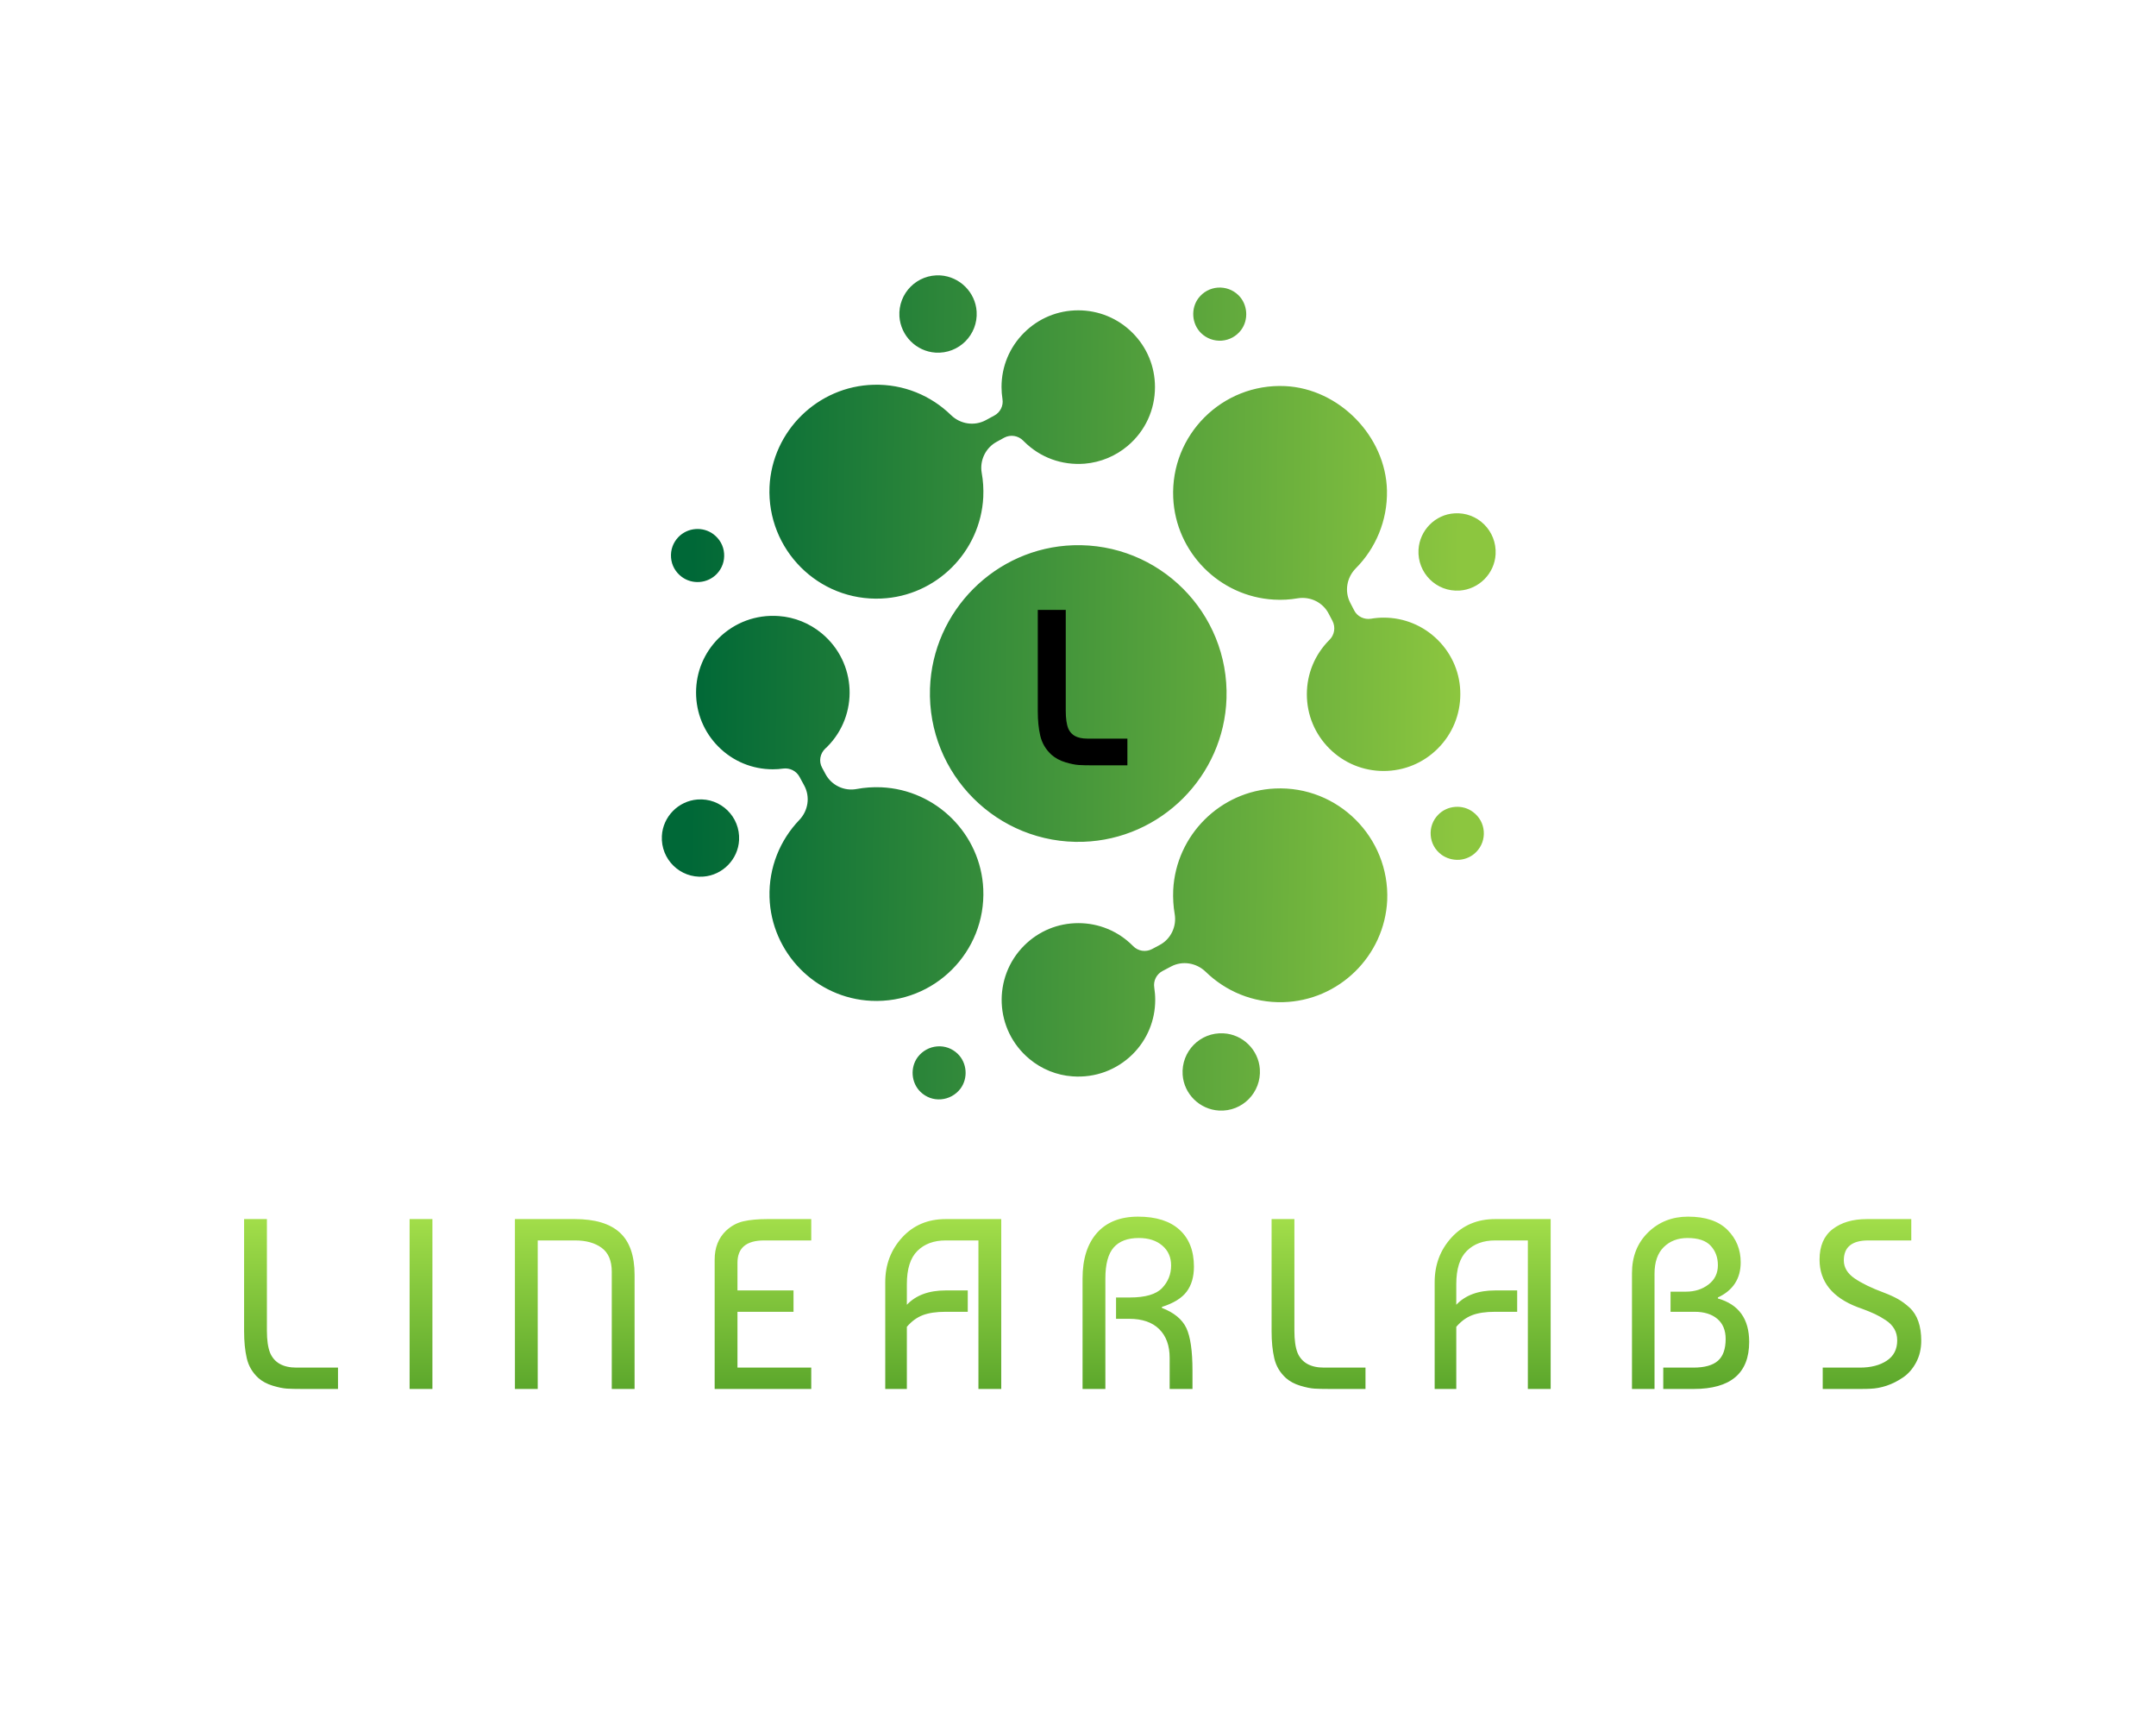 <?xml version="1.0" encoding="UTF-8" standalone="no" ?>
<!DOCTYPE svg PUBLIC "-//W3C//DTD SVG 1.1//EN" "http://www.w3.org/Graphics/SVG/1.1/DTD/svg11.dtd">
<svg xmlns="http://www.w3.org/2000/svg" xmlns:xlink="http://www.w3.org/1999/xlink" version="1.1" width="1280" height="1024" viewBox="0 0 1280 1024" xml:space="preserve">
<desc>Created with Fabric.js 5.3.0</desc>
<defs>
</defs>
<g transform="matrix(1 0 0 1 640 512)" id="background-logo"  >
<rect style="stroke: none; stroke-width: 0; stroke-dasharray: none; stroke-linecap: butt; stroke-dashoffset: 0; stroke-linejoin: miter; stroke-miterlimit: 4; fill: rgb(255,255,255); fill-opacity: 0; fill-rule: nonzero; opacity: 1;"  paint-order="stroke"  x="-640" y="-512" rx="0" ry="0" width="1280" height="1024" />
</g>
<g transform="matrix(2.928 0 0 2.928 640.438 411.365)" id="logo-logo"  >
<g style=""  paint-order="stroke"   >
		<g transform="matrix(0.245 0 0 0.245 0 -2.842171e-14)"  >
<linearGradient id="SVGID_2_276051" gradientUnits="userSpaceOnUse" gradientTransform="matrix(1 0 0 1 0 0)"  x1="177.98" y1="495.957" x2="819.647" y2="503.1">
<stop offset="0.263%" style="stop-color:rgb(0,104,55);stop-opacity: 1"/>
<stop offset="99.21%" style="stop-color:rgb(140,198,63);stop-opacity: 1"/>
</linearGradient>
<path style="stroke: none; stroke-width: 1; stroke-dasharray: none; stroke-linecap: butt; stroke-dashoffset: 0; stroke-linejoin: miter; stroke-miterlimit: 4; fill: url(#SVGID_2_276051); fill-rule: nonzero; opacity: 1;"  paint-order="stroke"  transform=" translate(-500.405, -499.545)" d="M 495.9 377.3 C 566.8 375 625 433.2 622.7 504.1 C 620.6 568.4 568.4 620.6 504.1 622.7 C 433.2 625 375 566.8 377.3 495.9 C 379.4 431.6 431.6 379.4 495.9 377.3 z M 337.1 421.4 C 382.4 419.4 419.1 382.8 421.4 337.5 C 421.7 330.6 421.3 323.9 420.1 317.4 C 418.3 307.1 423.3 296.7 432.5 291.7 L 438.7 288.3 C 443.9 285.5 450.3 286.5 454.5 290.8 C 454.7 291 454.9 291.2 455.1 291.4 C 468.4 304.7 486.4 311.3 505.4 309.8 C 518.5 308.7 531 303.5 541 295 C 555.5 282.7 563.5 265.2 563.5 246.4 C 563.5 229.4 556.9 213.5 544.9 201.5 C 532.9 189.5 516.9 182.9 500 182.9 C 483 182.9 467.1 189.5 455.1 201.5 C 443.1 213.5 436.5 229.4 436.5 246.4 C 436.5 249.8 436.8 253.1 437.3 256.4 C 438.2 261.9 435.4 267.4 430.5 270 L 423.5 273.8 C 414 278.9 402.4 277.1 394.7 269.6 C 378.2 253.5 355.5 243.8 330.6 244.5 C 284.5 245.7 246.7 282.7 244.5 328.8 C 242.2 380.9 285 423.8 337.1 421.4 z M 337 577.6 C 330 577.3 323.2 577.8 316.7 579 C 306.3 581 295.8 576 290.8 566.6 L 288 561.4 C 285.1 556.1 286.3 549.6 290.7 545.5 C 291.2 545 291.7 544.6 292.2 544.1 C 318.4 517.9 316.9 474.4 287.7 450.2 C 277.7 441.9 265.2 436.8 252.2 435.9 C 233.4 434.5 215.5 441.2 202.3 454.3 C 190.3 466.3 183.7 482.2 183.7 499.2 C 183.7 516.2 190.3 532.1 202.3 544.1 C 214.3 556.1 230.3 562.7 247.2 562.7 C 250.1 562.7 253 562.5 255.8 562.1 C 261.3 561.4 266.6 564 269.3 568.9 L 273.2 576.1 C 278.3 585.5 276.5 597 269.1 604.7 C 253.3 621.2 243.8 643.8 244.5 668.6 C 245.9 714.6 282.8 752.2 328.8 754.3 C 380.8 756.7 423.7 713.9 421.4 661.8 C 419.4 616.4 382.5 579.6 337 577.6 z M 662.9 578.6 C 617.6 580.6 580.9 617.2 578.6 662.5 C 578.3 669.3 578.7 676 579.8 682.4 C 581.6 692.8 576.6 703.3 567.2 708.2 L 561 711.5 C 555.8 714.2 549.5 713.2 545.4 709 C 545.3 708.9 545.1 708.7 545 708.6 C 533 696.6 517 690 500.1 690 C 483.1 690 467.2 696.6 455.2 708.6 C 429 734.8 430.5 778.3 459.7 802.5 C 469.7 810.8 482.2 815.9 495.2 816.8 C 514 818.2 531.9 811.5 545.1 798.4 C 557.1 786.4 563.7 770.4 563.7 753.5 C 563.7 750 563.4 746.6 562.9 743.3 C 562 737.7 564.8 732.2 569.8 729.6 L 576.8 725.9 C 586.2 720.9 597.7 722.8 605.4 730.2 C 621.9 746.3 644.6 756.1 669.6 755.4 C 715.7 754.2 753.5 717.2 755.7 671.1 C 757.8 619.1 714.9 576.2 662.9 578.6 z M 797.7 455.8 C 785.7 443.8 769.7 437.2 752.8 437.2 C 749.3 437.2 745.8 437.5 742.3 438.1 C 736.6 439 730.9 436.3 728.3 431.1 L 725.1 424.9 C 720.2 415.4 722.2 404 729.7 396.4 C 746 380 756 357.1 755.5 332 C 754.5 287.2 716 247.7 671.2 245.6 C 619.2 243.2 576.3 286 578.6 338 C 580.6 383.1 616.9 419.8 662 422.3 C 668.7 422.7 675.3 422.3 681.6 421.2 C 692.1 419.5 702.5 424.6 707.3 434 L 710.4 439.9 C 713.1 445.1 712.1 451.5 707.9 455.6 L 707.8 455.7 C 695.8 467.7 689.2 483.7 689.2 500.6 C 689.2 517.6 695.8 533.5 707.8 545.5 C 719.8 557.5 735.8 564.1 752.7 564.1 C 769.7 564.1 785.6 557.5 797.6 545.5 C 809.6 533.5 816.2 517.5 816.2 500.6 C 816.3 483.8 809.7 467.8 797.7 455.8 z M 381.9 217.9 C 401.2 219.1 417.1 203.2 415.9 183.9 C 414.9 168 402 155.1 386 154 C 366.7 152.8 350.8 168.7 352 188 C 353.1 204 366 216.9 381.9 217.9 z M 781.6 380.9 C 780.5 400.2 796.4 416.1 815.7 414.8 C 831.6 413.7 844.5 400.8 845.4 384.8 C 846.5 365.5 830.6 349.6 811.3 350.9 C 795.4 351.9 782.6 364.9 781.6 380.9 z M 620.2 781.2 C 600.9 780.1 585.1 796.2 586.4 815.5 C 587.5 831.4 600.5 844.2 616.5 845.1 C 635.8 846.2 651.6 830.1 650.3 810.8 C 649.2 794.9 636.2 782 620.2 781.2 z M 219.3 621.3 C 220.3 602 204.2 586.2 184.9 587.7 C 169 588.9 156.2 602 155.4 617.9 C 154.4 637.2 170.5 653 189.8 651.5 C 205.7 650.3 218.5 637.2 219.3 621.3 z M 634.7 199.3 C 641.2 190.7 640.3 178 632.6 170.4 C 628 165.9 621.9 163.7 615.5 164.1 C 609.1 164.6 603.4 167.7 599.5 172.8 C 593 181.4 593.9 194.1 601.6 201.7 C 606.2 206.2 612.3 208.4 618.7 208 C 625.1 207.5 630.8 204.4 634.7 199.3 z M 815.3 637.6 C 820.7 637.2 825.7 634.9 829.4 631.1 C 833.9 626.5 836.1 620.4 835.6 614 C 835.1 607.6 832 602 826.8 598.1 C 822.6 594.9 817.4 593.4 812 593.8 C 806.6 594.2 801.6 596.5 797.9 600.3 C 793.4 604.9 791.2 611 791.7 617.4 C 792.2 623.8 795.3 629.4 800.5 633.3 C 804.7 636.4 810 637.9 815.3 637.6 C 815.3 637.6 815.3 637.6 815.3 637.6 z M 386.4 835.8 C 392.8 835.3 398.6 832.1 402.5 827 C 409 818.3 408 805.6 400.2 798.1 C 395.6 793.7 389.6 791.5 383.3 792 C 376.9 792.5 371.1 795.7 367.2 800.8 C 360.7 809.5 361.7 822.2 369.5 829.7 C 374.1 834.1 380.1 836.3 386.4 835.8 C 386.4 835.8 386.4 835.8 386.4 835.8 z M 186.6 407.7 C 192.1 407.3 197.1 404.9 200.8 401.1 C 205.3 396.4 207.4 390.4 206.9 384 C 206.4 377.6 203.2 372 198 368.1 C 193.8 365 188.6 363.5 183.3 363.9 C 177.8 364.3 172.8 366.7 169.1 370.5 C 164.6 375.2 162.5 381.2 163 387.6 C 163.5 394 166.7 399.6 171.9 403.5 C 176.1 406.6 181.3 408.1 186.6 407.7 C 186.6 407.7 186.6 407.7 186.6 407.7 z" stroke-linecap="round" />
</g>
</g>
</g>
<g transform="matrix(1.921 0 0 1.921 642.774 773.375)" id="text-logo"  >
<g style=""  paint-order="stroke"   >
		<g transform="matrix(1 0 0 1 -5.684342e-14 0)" id="text-logo-path-0"  >
<linearGradient id="SVGID_276052" gradientUnits="userSpaceOnUse" gradientTransform="matrix(1 0 0 1 5.25 -53.25)"  x1="-5.194" y1="-12.685" x2="-5.194" y2="72.315">
<stop offset="0%" style="stop-color:rgb(180,236,81);stop-opacity: 1"/>
<stop offset="100%" style="stop-color:rgb(66,147,33);stop-opacity: 1"/>
</linearGradient>
<path style="stroke: rgb(255,255,255); stroke-width: 0; stroke-dasharray: none; stroke-linecap: butt; stroke-dashoffset: 0; stroke-linejoin: miter; stroke-miterlimit: 4; fill: url(#SVGID_276052); fill-rule: nonzero; opacity: 1;"  paint-order="stroke"  transform=" translate(-264.415, 26.625)" d="M 21.45 -6.6 L 34.27 -6.6 L 34.27 0 L 23.32 0 Q 20.25 0 18.49 -0.11 Q 16.72 -0.22 14.1 -1.01 Q 11.47 -1.8 9.67 -3.38 L 9.67 -3.38 Q 6.9 -5.92 6.08 -9.49 Q 5.25 -13.05 5.25 -17.85 L 5.25 -17.85 L 5.25 -52.5 L 12.3 -52.5 L 12.3 -18 Q 12.3 -13.65 13.28 -11.17 L 13.28 -11.17 Q 15.22 -6.6 21.45 -6.6 L 21.45 -6.6 Z M 63.45 -52.5 L 63.45 0 L 56.4 0 L 56.4 -52.5 L 63.45 -52.5 Z M 96 -45.9 L 96 0 L 88.95 0 L 88.95 -52.5 L 107.47 -52.5 Q 116.78 -52.5 121.35 -48.34 Q 125.93 -44.17 125.93 -35.25 L 125.93 -35.25 L 125.93 0 L 118.88 0 L 118.88 -36.23 Q 118.88 -41.32 115.76 -43.61 Q 112.65 -45.9 107.55 -45.9 L 107.55 -45.9 L 96 -45.9 Z M 180.53 -6.6 L 180.53 0 L 150.68 0 L 150.68 -39.98 Q 150.68 -45.52 154.2 -48.9 L 154.2 -48.9 Q 156.6 -51.15 159.6 -51.82 Q 162.6 -52.5 166.95 -52.5 L 166.95 -52.5 L 180.53 -52.5 L 180.53 -45.9 L 165.98 -45.9 Q 157.73 -45.9 157.73 -39 L 157.73 -39 L 157.73 -30.45 L 175.05 -30.45 L 175.05 -23.85 L 157.73 -23.85 L 157.73 -6.6 L 180.53 -6.6 Z M 210.08 -19.2 L 210.08 0 L 203.4 0 L 203.4 -33 Q 203.4 -41.1 208.61 -46.8 Q 213.83 -52.5 222.08 -52.5 L 222.08 -52.5 L 239.25 -52.5 L 239.25 0 L 232.2 0 L 232.2 -45.9 L 222.08 -45.9 Q 216.6 -45.9 213.34 -42.67 Q 210.08 -39.45 210.08 -32.4 L 210.08 -32.4 L 210.08 -26.02 Q 214.28 -30.45 222.08 -30.45 L 222.08 -30.45 L 228.9 -30.45 L 228.9 -23.85 L 222.08 -23.85 Q 217.72 -23.85 214.99 -22.8 Q 212.25 -21.75 210.08 -19.2 L 210.08 -19.2 Z M 271.43 0 L 264.38 0 L 264.38 -34.13 Q 264.38 -43.2 268.84 -48.23 Q 273.3 -53.25 281.55 -53.25 L 281.55 -53.25 Q 289.88 -53.25 294.34 -49.2 Q 298.8 -45.15 298.8 -37.8 L 298.8 -37.8 Q 298.8 -33.07 296.55 -30.07 Q 294.3 -27.07 288.9 -25.35 L 288.9 -25.35 L 288.9 -25.05 Q 294.52 -22.88 296.44 -18.86 Q 298.35 -14.85 298.35 -5.63 L 298.35 -5.63 L 298.35 0 L 291.3 0 L 291.3 -9.6 Q 291.3 -15.3 288.07 -18.49 Q 284.85 -21.68 278.77 -21.68 L 278.77 -21.68 L 274.73 -21.68 L 274.73 -28.27 L 279 -28.27 Q 286.2 -28.27 288.98 -31.2 Q 291.75 -34.13 291.75 -38.17 L 291.75 -38.17 Q 291.75 -42 289.01 -44.32 Q 286.27 -46.65 281.77 -46.65 L 281.77 -46.65 Q 276.6 -46.65 274.01 -43.73 Q 271.43 -40.8 271.43 -34.13 L 271.43 -34.13 L 271.43 0 Z M 339 -6.6 L 351.82 -6.6 L 351.82 0 L 340.88 0 Q 337.8 0 336.04 -0.11 Q 334.28 -0.22 331.65 -1.01 Q 329.03 -1.8 327.23 -3.38 L 327.23 -3.38 Q 324.45 -5.92 323.63 -9.49 Q 322.8 -13.05 322.8 -17.85 L 322.8 -17.85 L 322.8 -52.5 L 329.85 -52.5 L 329.85 -18 Q 329.85 -13.65 330.82 -11.17 L 330.82 -11.17 Q 332.78 -6.6 339 -6.6 L 339 -6.6 Z M 379.88 -19.2 L 379.88 0 L 373.2 0 L 373.2 -33 Q 373.2 -41.1 378.41 -46.8 Q 383.63 -52.5 391.88 -52.5 L 391.88 -52.5 L 409.05 -52.5 L 409.05 0 L 402 0 L 402 -45.9 L 391.88 -45.9 Q 386.4 -45.9 383.14 -42.67 Q 379.88 -39.45 379.88 -32.4 L 379.88 -32.4 L 379.88 -26.02 Q 384.07 -30.45 391.88 -30.45 L 391.88 -30.45 L 398.7 -30.45 L 398.7 -23.85 L 391.88 -23.85 Q 387.52 -23.85 384.79 -22.8 Q 382.05 -21.75 379.88 -19.2 L 379.88 -19.2 Z M 441.15 -35.63 L 441.15 0 L 434.18 0 L 434.18 -35.77 Q 434.18 -43.5 439.16 -48.38 Q 444.15 -53.25 451.5 -53.25 L 451.5 -53.25 Q 459.6 -53.25 463.69 -49.16 Q 467.78 -45.07 467.78 -39.15 L 467.78 -39.15 Q 467.78 -31.57 460.73 -28.27 L 460.73 -28.27 L 460.73 -27.97 Q 470.4 -25.2 470.4 -14.55 L 470.4 -14.55 Q 470.4 0 453.23 0 L 453.23 0 L 443.85 0 L 443.85 -6.6 L 453.15 -6.6 Q 458.32 -6.6 460.73 -8.7 Q 463.13 -10.8 463.13 -15.45 L 463.13 -15.45 Q 463.13 -19.5 460.54 -21.68 Q 457.95 -23.85 453.53 -23.85 L 453.53 -23.85 L 446.1 -23.85 L 446.1 -30.07 L 450.9 -30.07 Q 454.95 -30.07 457.84 -32.29 Q 460.73 -34.5 460.73 -38.25 L 460.73 -38.25 Q 460.73 -41.85 458.51 -44.25 Q 456.3 -46.65 451.35 -46.65 L 451.35 -46.65 Q 446.85 -46.65 444 -43.84 Q 441.15 -41.02 441.15 -35.63 L 441.15 -35.63 Z M 506.78 -52.5 L 520.5 -52.5 L 520.5 -45.9 L 507.23 -45.9 Q 499.65 -45.9 499.65 -39.75 L 499.65 -39.75 Q 499.65 -36.45 502.99 -34.16 Q 506.33 -31.88 512.03 -29.77 L 512.03 -29.77 Q 514.58 -28.8 516.38 -27.79 Q 518.18 -26.77 519.98 -25.13 Q 521.78 -23.47 522.68 -20.89 Q 523.58 -18.3 523.58 -14.92 L 523.58 -14.92 Q 523.58 -11.17 522 -8.21 Q 520.43 -5.25 517.95 -3.56 Q 515.48 -1.88 512.89 -1.01 Q 510.3 -0.15 507.83 -0.07 L 507.83 -0.07 Q 506.78 0 504.83 0 L 504.83 0 L 493.13 0 L 493.13 -6.6 L 504.6 -6.6 Q 509.7 -6.6 512.93 -8.74 Q 516.15 -10.88 516.15 -15 L 516.15 -15 Q 516.15 -17.02 515.25 -18.56 Q 514.35 -20.1 512.66 -21.22 Q 510.98 -22.35 509.21 -23.18 Q 507.45 -24 504.98 -24.9 L 504.98 -24.9 Q 504.3 -25.13 503.93 -25.27 L 503.93 -25.27 Q 492.15 -29.77 492.15 -39.98 L 492.15 -39.98 Q 492.15 -46.27 496.2 -49.39 Q 500.25 -52.5 506.78 -52.5 L 506.78 -52.5 Z" stroke-linecap="round" />
</g>
</g>
</g>
<g transform="matrix(1.921 0 0 1.921 642.725 408.182)" id="tagline-8315bdfc-fdbf-4a90-9d61-78a399b0917e-logo"  >
<g style=""  paint-order="stroke"   >
		<g transform="matrix(1 0 0 1 0 0)" id="tagline-8315bdfc-fdbf-4a90-9d61-78a399b0917e-logo-path-0"  >
<path style="stroke: rgb(0,0,0); stroke-width: 2.535; stroke-dasharray: none; stroke-linecap: butt; stroke-dashoffset: 0; stroke-linejoin: miter; stroke-miterlimit: 4; fill: rgb(0,0,0); fill-rule: nonzero; opacity: 1;"  paint-order="stroke"  transform=" translate(-17.13, 22.75)" d="M 18.59 -5.72 L 29.71 -5.72 L 29.71 0 L 20.21 0 Q 17.55 0 16.02 -0.1 Q 14.5 -0.2 12.22 -0.88 Q 9.95 -1.56 8.38 -2.93 L 8.38 -2.93 Q 5.98 -5.13 5.27 -8.22 Q 4.55 -11.31 4.55 -15.47 L 4.55 -15.47 L 4.55 -45.5 L 10.66 -45.5 L 10.66 -15.6 Q 10.66 -11.83 11.51 -9.69 L 11.51 -9.69 Q 13.2 -5.72 18.59 -5.72 L 18.59 -5.72 Z" stroke-linecap="round" />
</g>
</g>
</g>
</svg>